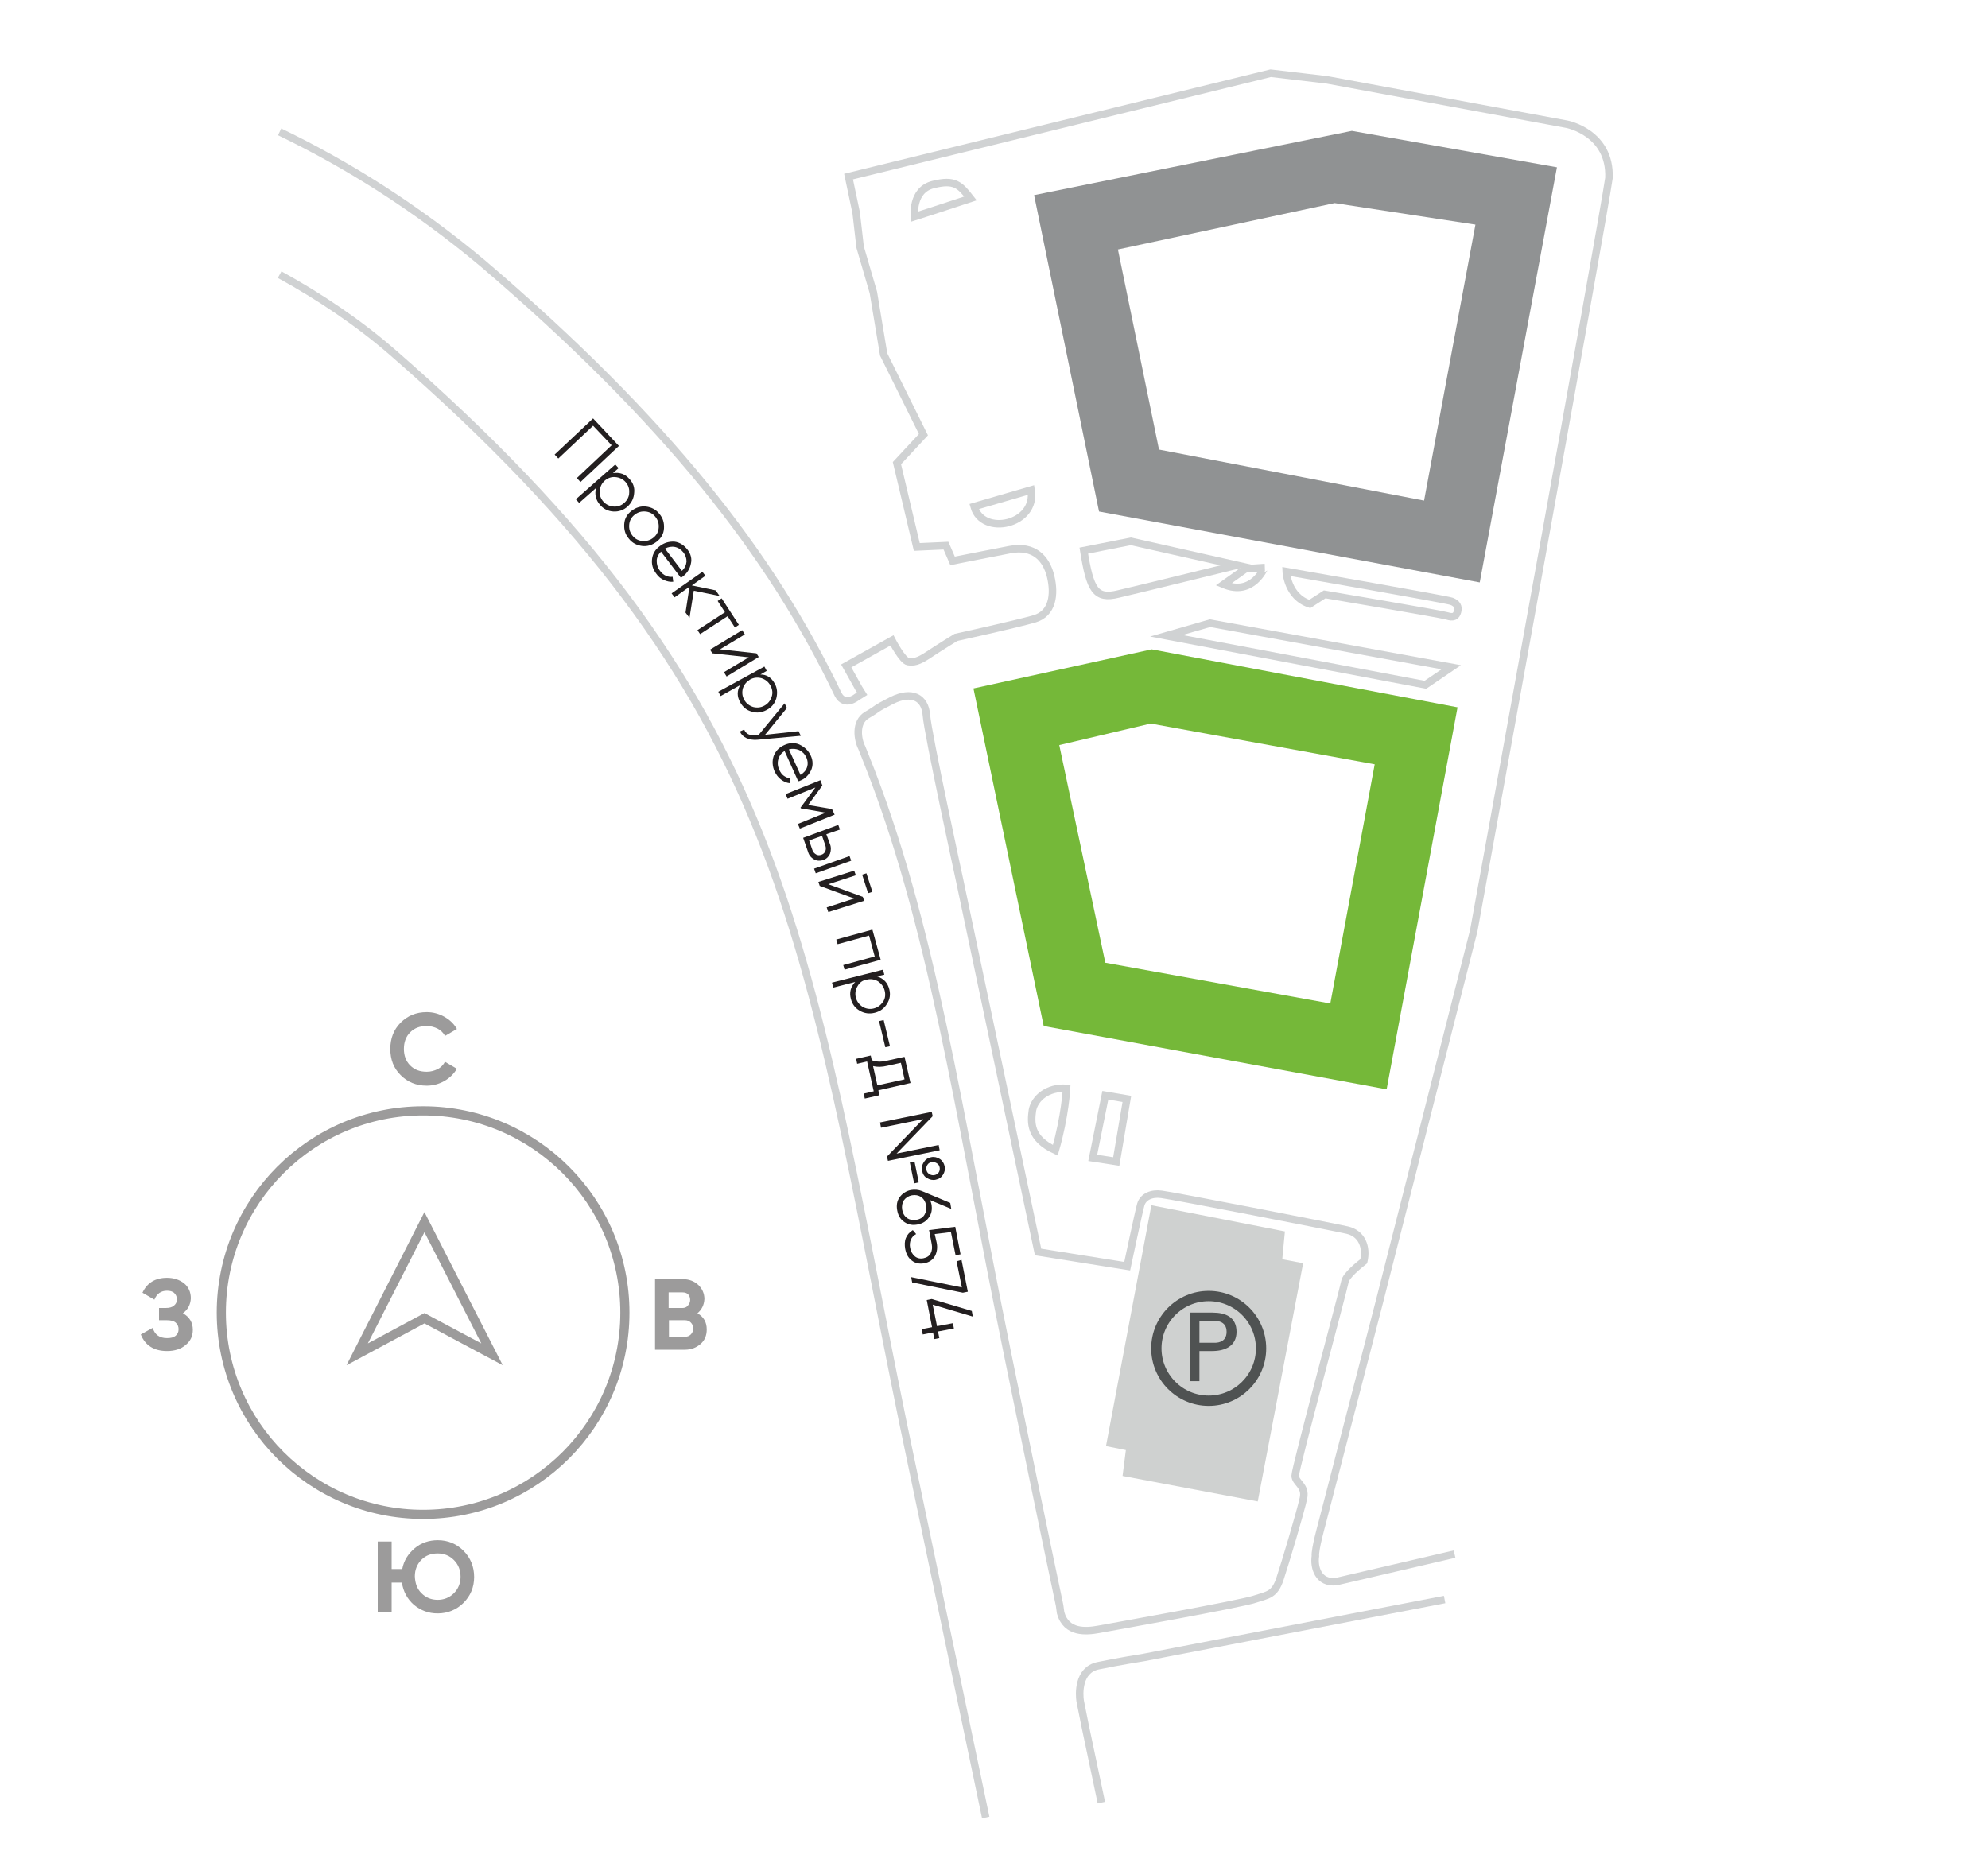 <?xml version="1.0" encoding="utf-8"?>
<!-- Generator: Adobe Illustrator 28.0.0, SVG Export Plug-In . SVG Version: 6.00 Build 0)  -->
<svg version="1.1" id="Layer_1" xmlns="http://www.w3.org/2000/svg" xmlns:xlink="http://www.w3.org/1999/xlink" x="0px" y="0px"
	 width="600px" height="560px" viewBox="0 0 600 560" style="enable-background:new 0 0 600 560;" xml:space="preserve">
<style type="text/css">
	.st0{fill:#75B839;}
	.st1{fill:#909293;}
	.st2{fill:none;stroke:#D0D2D3;stroke-width:2.268;stroke-miterlimit:10;}
	.st3{fill:#CFD1D0;}
	.st4{fill:#4F5252;}
	.st5{fill:none;stroke:#4F5252;stroke-width:3.111;stroke-miterlimit:10;}
	.st6{fill:none;}
	.st7{fill:none;stroke:#9C9B9B;stroke-width:2.761;stroke-miterlimit:10;}
	.st8{fill:#9C9B9B;}
	.st9{fill:#231F20;}
</style>
<g id="Layer_2_00000018931669003319001930000006481006060027367343_">
</g>
<g id="Layer_1_00000146479074287068317820000016141489446123478176_">
	<path class="st0" d="M347.6,196l-53.8,11.8L315,309.7l103.5,19.1l21.4-115.3L347.6,196z M401.5,302.9l-67.9-12.3l-13.9-65.7
		l27.6-6.5l67.6,12.3L401.5,302.9z"/>
	<path class="st1" d="M408,39.5l-95.9,19.4l19.6,95.5l114.9,21.4l23.3-125.3L408,39.5z M429.8,151.1l-80-15.4l-12.4-60.4l65.4-14
		l42.5,6.5L429.8,151.1z"/>
	<polygon class="st2" points="352,191.9 430.2,206.7 438,201.4 365.2,188.1 	"/>
	<path class="st2" d="M321.9,328.5c0,0-0.4,8.3-3.4,18.7c-7.8-3.6-7.4-8.5-6.9-12.1C312.3,331.5,316.2,328.1,321.9,328.5z"/>
	<polygon class="st2" points="333.6,330.6 340.1,331.7 336.9,350.6 329.8,349.5 	"/>
	<path class="st2" d="M332.4,544.1c-1.6-7.5-3.2-15.2-4.9-23.2l-1.5-7.5c-0.3-2-0.7-9.3,5.4-10.6c6.2-1.3,13.8-2.5,13.8-2.5
		l90.8-17.5"/>
	<path class="st2" d="M84.4,82.9c12,6.6,23.5,14.3,33.9,23.3c120.3,104.7,124.2,176.1,154.2,323.1l25,119.3"/>
	<path class="st2" d="M439,469.1l-35.7,8.3c-5.5,0.6-6.8-4.4-6.3-7.7c-0.2-2,1.9-9.5,1.9-9.5l17.4-67.2l28.5-112.1
		c0,0,38.9-213.8,40.8-227.2c0.5-13.7-12.7-16.2-12.7-16.2l-72.4-13.4l-17-2L256.1,53.3l2.3,10.9l1.2,10.4l4,13.7l3.1,18.7l12,24.2
		l-8,8.6l6,25.3l8.8-0.4l2,4.6c0,0,10-2,17.3-3.4s11,2.7,12.3,8.1c1.3,5.4,0.6,11.2-4.9,12.8s-23.7,5.6-23.7,5.6s-4.9,3-8.2,5.2
		s-4.5,2.3-6.2,2.1s-4.9-6.4-4.9-6.4l-13.8,7.7l3.8,6.8l1,1.6l-1.6,1c0,0-3.6,3-5.6-0.7c-20.3-42.5-51.9-82.9-107.3-130.2
		c-20.4-17.1-41.2-30-61.3-39.7"/>
	<path class="st2" d="M320.1,486.8c1.7,6.2,7.7,5.7,11.5,5s43.1-7.7,47.1-9.1c4-1.3,6-1.3,7.6-6.1c1.6-4.8,6.3-20.6,7.1-24.4
		c0.8-3.8-2.5-4.6-2.5-6.8s14.7-56.6,15-58.5s4.2-5,5.7-6.2c1-4.3-0.6-8.4-5-9.4s-53.2-10.5-56.1-10.8c-2.9-0.4-5.5,0.7-6.2,3.1
		c-0.7,2.5-4.1,18.6-4.1,18.6l-26.9-4.3l-23.7-112.3c0,0-9.6-44.2-10-49.7s-4.5-7.4-10.4-4.5c-5.9,3-3.7,2.2-7.5,4.4
		s-2.8,7.6-1.6,9.9l1,2.5c20.3,50.6,27.8,105.8,42.9,180c5.5,26.8,10.7,52.3,15.8,76.4L320.1,486.8z"/>
	<path class="st2" d="M276,65.4c0,0-1-8.1,5.7-9.7c6.4-1.6,8,0.1,11.2,4.2C284.8,62.6,276,65.4,276,65.4z"/>
	<path class="st2" d="M294,152.9l17.2-5C313,158.4,296.5,162,294,152.9z"/>
	<path class="st2" d="M388.2,172.5c0,0,48.3,8.4,49.9,9s2.2,1.6,1.8,3.1s-1.3,1.9-3.2,1.3c-2-0.6-36.9-6.5-36.9-6.5l-4.5,2.9
		C388.5,180.1,388.2,172.5,388.2,172.5z"/>
	<path class="st2" d="M369.3,176.4l6.6-4.7l5.8-0.4C381.6,171.3,378.1,180.1,369.3,176.4z"/>
	<path class="st2" d="M327.1,166.2l14.2-2.8l32,7.2c0,0-28.9,7.1-35.8,8.7C330.6,181,329,178,327.1,166.2z"/>
	<polygon class="st3" points="333.8,436.5 347.5,363.8 387.8,371.7 387,380.1 393.3,381.3 379.6,453.2 338.8,445.5 339.8,437.7 	"/>
	<g>
		<g>
			<path class="st4" d="M359.1,396.2h6.9c3.8,0,7.2,1.3,7.2,5.8c0,4.3-3.5,5.8-7.3,5.8H362v9.1h-2.9V396.2L359.1,396.2z
				 M366.5,405.3c0.3,0,3.7,0.2,3.7-3.3s-3.4-3.3-3.7-3.3H362v6.6L366.5,405.3L366.5,405.3z"/>
		</g>
		<circle class="st5" cx="364.8" cy="407" r="15.8"/>
	</g>
</g>
<rect class="st6" width="600" height="560"/>
<polygon class="st7" points="128.1,397.9 107.8,408.8 128.1,368.9 148.5,408.8 "/>
<circle class="st7" cx="127.7" cy="396.2" r="60.9"/>
<g>
	<path class="st8" d="M128.8,327.7c-3.2,0-5.8-1.1-7.9-3.2s-3.1-4.7-3.1-7.9c0-3.1,1-5.8,3.1-7.9s4.7-3.2,7.9-3.2
		c1.9,0,3.7,0.5,5.3,1.4s2.9,2.1,3.8,3.7l-3.6,2.1c-0.5-1-1.3-1.7-2.2-2.2c-1-0.5-2.1-0.8-3.3-0.8c-2.1,0-3.7,0.6-5,1.9
		s-1.9,3-1.9,5s0.6,3.7,1.9,5s2.9,1.9,5,1.9c1.2,0,2.3-0.3,3.3-0.8s1.7-1.3,2.2-2.2l3.6,2.1c-0.9,1.5-2.2,2.8-3.8,3.7
		C132.5,327.2,130.7,327.7,128.8,327.7z"/>
</g>
<g>
	<g>
		<path class="st8" d="M132.1,464.9c3.1,0,5.7,1.1,7.8,3.2s3.2,4.8,3.2,7.9s-1.1,5.7-3.2,7.8c-2.1,2.1-4.8,3.2-7.8,3.2
			c-2.8,0-5.1-0.9-7.2-2.6c-2-1.8-3.2-4-3.6-6.7h-3.1v8.9H114v-21.3h4.2v8.3h3.2c0.5-2.6,1.8-4.6,3.8-6.3
			C127.1,465.7,129.5,464.9,132.1,464.9z M127.2,480.9c1.3,1.3,2.9,2,4.9,2c1.9,0,3.6-0.7,4.9-2c1.3-1.3,2-3,2-5s-0.7-3.7-2-5
			s-2.9-2-4.9-2s-3.6,0.6-4.9,1.9c-1.3,1.3-2,3-2,5C125.3,478,125.9,479.6,127.2,480.9z"/>
	</g>
</g>
<g>
	<g>
		<path class="st8" d="M55.2,396.4c2,1.1,3,2.8,3,5c0,1.9-0.7,3.4-2.2,4.6c-1.4,1.2-3.3,1.8-5.6,1.8c-3.9,0-6.6-1.7-7.9-5l3.6-2
			c0.6,2.1,2.1,3.1,4.3,3.1c1.2,0,2-0.2,2.6-0.7s0.9-1.1,0.9-2c0-0.8-0.3-1.5-0.9-2s-1.5-0.7-2.6-0.7H48v-3.7h2
			c1.1,0,1.9-0.2,2.5-0.7s0.9-1.1,0.9-1.9s-0.3-1.4-0.8-1.9s-1.3-0.7-2.2-0.7c-1.8,0-3.1,0.9-3.8,2.7l-3.6-2.1
			c1.4-3,3.9-4.5,7.4-4.5c2.1,0,3.8,0.6,5.2,1.7c1.3,1.1,2,2.6,2,4.5C57.5,393.8,56.7,395.3,55.2,396.4z"/>
	</g>
</g>
<g>
	<g>
		<path class="st8" d="M210.5,396.4c1.9,1.1,2.8,2.7,2.8,4.9c0,1.8-0.6,3.3-1.9,4.4s-2.8,1.7-4.7,1.7h-9v-21.3h8.4
			c1.8,0,3.4,0.6,4.6,1.7c1.2,1.1,1.9,2.6,1.9,4.3C212.5,393.9,211.8,395.3,210.5,396.4z M206,390.1h-4.2v4.7h4.2
			c0.6,0,1.2-0.2,1.6-0.7c0.4-0.5,0.7-1,0.7-1.7s-0.2-1.2-0.6-1.7C207.3,390.3,206.7,390.1,206,390.1z M206.7,403.5
			c0.7,0,1.3-0.2,1.8-0.7s0.7-1.1,0.7-1.8c0-0.7-0.2-1.3-0.7-1.8s-1.1-0.7-1.8-0.7h-4.8v5H206.7z"/>
	</g>
</g>
<g>
	<path class="st9" d="M186.8,134.6l-11.6,10.9l-1.1-1.2l10.5-9.9l-5.6-5.9l-10.5,9.9l-1.1-1.2l11.6-10.9L186.8,134.6z"/>
	<path class="st9" d="M190,144.6c1.1,1.2,1.6,2.6,1.4,4.2c-0.1,1.6-0.8,3-2,4.1c-1.2,1.1-2.7,1.6-4.3,1.5c-1.6-0.1-3-0.8-4-2
		c-1.3-1.5-1.7-3.2-1.2-5.1l-5.1,4.5l-1-1.1l11.9-10.5l1,1.1l-1.7,1.5C187.1,142.5,188.7,143.1,190,144.6z M181,148.2
		c-0.1,1.2,0.3,2.3,1.1,3.2c0.8,0.9,1.9,1.4,3.1,1.5c1.2,0.1,2.3-0.3,3.2-1.1c0.9-0.8,1.5-1.9,1.5-3.1c0.1-1.2-0.3-2.3-1.1-3.2
		c-0.8-0.9-1.9-1.4-3.1-1.5s-2.3,0.3-3.2,1.1S181.1,147,181,148.2z"/>
	<path class="st9" d="M193.8,164.8c-1.6-0.2-3-0.9-4-2.2c-1.1-1.3-1.5-2.7-1.4-4.4s0.9-3,2.2-4s2.8-1.5,4.4-1.3c1.6,0.2,3,0.9,4,2.2
		c1.1,1.3,1.5,2.7,1.4,4.4s-0.9,3-2.2,4S195.4,165,193.8,164.8z M189.9,158.4c-0.1,1.2,0.2,2.3,1,3.3s1.8,1.5,3,1.6s2.3-0.2,3.3-1
		c1-0.8,1.5-1.8,1.6-3c0.1-1.2-0.2-2.3-1-3.3c-0.8-1-1.8-1.5-3-1.6s-2.3,0.2-3.3,1C190.5,156.2,190,157.2,189.9,158.4z"/>
	<path class="st9" d="M207.5,165.9c1,1.3,1.4,2.8,1,4.3c-0.3,1.5-1.1,2.8-2.4,3.8c-0.1,0.1-0.3,0.2-0.6,0.4l-6-7.9
		c-0.8,0.8-1.3,1.8-1.3,2.8c0,1.1,0.3,2.1,1,3c0.5,0.7,1.1,1.2,1.8,1.5c0.7,0.3,1.3,0.4,2,0.3l0.2,1.5c-0.9,0.1-1.9-0.1-2.8-0.5
		s-1.7-1-2.3-1.9c-1.1-1.4-1.5-2.9-1.3-4.5c0.2-1.6,1-2.9,2.4-3.9c1.3-1,2.8-1.4,4.4-1.3C205.1,163.7,206.4,164.5,207.5,165.9z
		 M206.3,166.8c-0.7-0.9-1.6-1.5-2.6-1.7s-2.1,0-3,0.5l5.1,6.7c0.9-0.8,1.3-1.8,1.4-2.8C207.2,168.5,206.9,167.6,206.3,166.8z"/>
	<path class="st9" d="M208.1,186.5l-1.2-1.6l1.2-7.8l-4.5,3.2l-0.9-1.2l9.3-6.5l0.9,1.2l-4.1,2.9l7.2,1.5l1.2,1.7l-7.8-1.6
		L208.1,186.5z"/>
	<path class="st9" d="M223,188.6l-1.2,0.8l-2.2-3.4l-8.3,5.4l-0.8-1.2l8.3-5.4l-2.2-3.4l1.2-0.8L223,188.6z"/>
	<path class="st9" d="M228.3,197.2l0.7,1.1l-9.7,5.9l-0.8-1.3l7.5-4.5l-11-1.2l-0.7-1.1l9.7-5.9l0.8,1.3l-7.5,4.5L228.3,197.2z"/>
	<path class="st9" d="M233.8,206.3c0.8,1.4,0.9,2.9,0.5,4.5c-0.5,1.6-1.4,2.7-2.9,3.5s-3,1-4.5,0.5c-1.6-0.4-2.7-1.4-3.5-2.8
		c-1-1.8-1-3.5,0-5.2l-5.9,3.3l-0.7-1.3l13.9-7.6l0.7,1.3l-1.9,1.1C231.4,203.6,232.8,204.5,233.8,206.3z M224.2,207.8
		c-0.3,1.2-0.2,2.3,0.4,3.4c0.6,1.1,1.5,1.8,2.7,2.2c1.2,0.3,2.3,0.2,3.4-0.4s1.8-1.5,2.2-2.7s0.2-2.3-0.4-3.4
		c-0.6-1.1-1.5-1.8-2.7-2.2c-1.2-0.3-2.3-0.2-3.4,0.4C225.3,205.8,224.6,206.6,224.2,207.8z"/>
	<path class="st9" d="M241,220.7l0.7,1.4l-13.2,1.2c-1.2,0.1-2.3-0.1-3.2-0.5c-0.9-0.4-1.6-1.1-2-2l1.3-0.6c0.5,1.3,1.6,1.9,3.5,1.7
		l0.8,0l7.9-9.6l0.7,1.4l-6.6,8.1L241,220.7z"/>
	<path class="st9" d="M244.7,228.1c0.7,1.5,0.7,3,0.1,4.4c-0.7,1.4-1.7,2.5-3.2,3.1c-0.2,0.1-0.4,0.2-0.7,0.2l-4.1-9.1
		c-1,0.6-1.6,1.4-1.9,2.5c-0.3,1-0.2,2.1,0.3,3.2c0.4,0.8,0.8,1.4,1.4,1.8c0.6,0.4,1.2,0.7,1.9,0.7l-0.2,1.5
		c-0.9-0.1-1.8-0.5-2.6-1.1c-0.8-0.6-1.4-1.4-1.9-2.4c-0.7-1.6-0.8-3.2-0.3-4.7c0.6-1.5,1.6-2.6,3.2-3.3c1.5-0.7,3.1-0.8,4.5-0.2
		C242.9,225.5,244,226.6,244.7,228.1z M243.4,228.7c-0.5-1.1-1.2-1.8-2.2-2.3c-1-0.4-2-0.5-3.1-0.2l3.5,7.7c1-0.6,1.7-1.4,2-2.4
		S243.8,229.7,243.4,228.7z"/>
	<path class="st9" d="M251.9,245.9l-10.5,4.2l-0.6-1.4l8.4-3.4l-7.5-1.3l-0.1-0.2l4.5-6.1l-8.4,3.4l-0.6-1.4l10.5-4.2l0.6,1.6
		l-4.3,5.9l7.2,1.2L251.9,245.9z"/>
	<path class="st9" d="M250.5,254.8c0.4,1,0.3,2,0,2.9c-0.4,0.9-1,1.5-2,1.9c-1,0.3-1.9,0.3-2.8-0.2c-0.9-0.5-1.5-1.2-1.8-2.2
		l-1.5-4.3L253,249l0.5,1.4l-4.1,1.4L250.5,254.8z M245.2,256.6c0.2,0.6,0.6,1,1.1,1.3c0.5,0.3,1,0.3,1.6,0.1s1-0.6,1.2-1.1
		c0.2-0.5,0.2-1.1,0-1.7l-1-2.9l-3.9,1.4L245.2,256.6z M256.4,258.4l0.5,1.4l-10.7,3.8l-0.5-1.4L256.4,258.4z"/>
	<path class="st9" d="M260.4,270.7l0.4,1.2l-10.8,3.4l-0.5-1.4l8.3-2.7l-10.4-3.8l-0.4-1.2l10.8-3.4l0.5,1.4l-8.3,2.7L260.4,270.7z
		 M260.2,264l1.3-0.4l1.8,5.6l-1.3,0.4L260.2,264z"/>
	<path class="st9" d="M265.8,289.7l-10.9,3l-0.4-1.4l9.5-2.6l-1.7-6.3l-9.5,2.6l-0.4-1.4l10.9-3L265.8,289.7z"/>
	<path class="st9" d="M268.4,298.6c0.4,1.6,0.2,3-0.7,4.4c-0.8,1.4-2.1,2.3-3.7,2.7s-3.1,0.2-4.5-0.6c-1.4-0.8-2.3-2-2.7-3.6
		c-0.5-1.9-0.1-3.6,1.3-5.1l-6.6,1.7l-0.4-1.5l15.4-3.9l0.4,1.5l-2.2,0.5C266.8,295.4,267.9,296.7,268.4,298.6z M258.8,297.7
		c-0.6,1-0.8,2.2-0.5,3.4c0.3,1.2,1,2.1,2,2.8c1.1,0.6,2.2,0.8,3.4,0.5c1.2-0.3,2.1-1,2.8-2s0.8-2.2,0.5-3.4c-0.3-1.2-1-2.1-2-2.8
		c-1.1-0.6-2.2-0.8-3.4-0.5C260.3,295.9,259.4,296.6,258.8,297.7z"/>
	<path class="st9" d="M265.3,308.2l1.4-0.3l1.9,7.9l-1.4,0.3L265.3,308.2z"/>
	<path class="st9" d="M265.1,329.1l0.3,1.5l-4.4,1l-0.3-1.5l3-0.7l-2-9l-3,0.7l-0.3-1.5l4.4-1l0.3,1.4c1.2,0.5,2.6,0.6,4.4,0.2
		l5.5-1.2l1.8,7.9L265.1,329.1z M263.5,321.8l1.3,5.8l8.2-1.8l-1.1-5l-4.1,0.9C266.2,322.1,264.7,322.1,263.5,321.8z"/>
	<path class="st9" d="M283.3,345.6l0.3,1.6l-15.6,3.2l-0.3-1.3l10.9-11.3l-12.7,2.6l-0.3-1.6l15.6-3.2l0.3,1.3l-10.9,11.3
		L283.3,345.6z M274.6,350.9l1.4-0.3l1.3,6.3l-1.4,0.3L274.6,350.9z M278.3,353.4c-0.2-1,0-1.8,0.5-2.6c0.5-0.8,1.2-1.3,2.2-1.5
		c0.9-0.2,1.8,0,2.6,0.5c0.8,0.5,1.3,1.3,1.5,2.2c0.2,1,0,1.8-0.5,2.6c-0.5,0.8-1.2,1.3-2.2,1.5c-0.9,0.2-1.8,0-2.6-0.5
		C279,355.2,278.5,354.4,278.3,353.4z M279.9,351.6c-0.3,0.4-0.4,1-0.3,1.5c0.1,0.6,0.4,1,0.9,1.3c0.5,0.3,1,0.4,1.5,0.3
		c0.6-0.1,1-0.4,1.3-0.8s0.4-1,0.3-1.5c-0.1-0.6-0.4-1-0.9-1.3c-0.5-0.3-1-0.4-1.5-0.3C280.6,350.9,280.2,351.1,279.9,351.6z"/>
	<path class="st9" d="M281.1,363.4c0.3,1.5,0.1,2.9-0.7,4c-0.8,1.2-1.9,1.9-3.4,2.2c-1.5,0.3-2.8,0.1-4-0.7
		c-1.2-0.8-1.9-1.9-2.2-3.5c-0.3-1.5-0.1-2.9,0.7-4s1.9-1.9,3.4-2.2c1.2-0.2,2.3-0.1,3.3,0.3l8.6,3.6l0.3,1.8l-6.5-2.7
		C280.9,362.6,281,363,281.1,363.4z M272.8,362.3c-0.5,0.8-0.7,1.8-0.5,2.9c0.2,1.1,0.7,1.9,1.5,2.5c0.8,0.5,1.7,0.7,2.8,0.5
		s1.9-0.7,2.4-1.5s0.7-1.8,0.5-2.9c-0.2-1.1-0.7-1.9-1.5-2.5c-0.8-0.5-1.7-0.7-2.8-0.5C274.2,361,273.4,361.5,272.8,362.3z"/>
	<path class="st9" d="M282.7,375.1c0.3,1.5,0.1,2.8-0.5,4c-0.7,1.2-1.7,1.9-3.2,2.2c-1.5,0.3-2.8,0-3.8-0.8c-1.1-0.8-1.7-2-2-3.5
		c-0.2-1.2-0.2-2.3,0.2-3.3s1.1-1.8,2.1-2.4l1,1.2c-0.8,0.4-1.3,1-1.6,1.7c-0.3,0.7-0.4,1.6-0.2,2.5c0.2,1.1,0.7,1.9,1.4,2.5
		c0.7,0.6,1.6,0.8,2.6,0.6c1-0.2,1.8-0.7,2.2-1.5c0.4-0.8,0.5-1.7,0.3-2.8l-0.8-4.2l7.9-1l1.6,8.3l-1.5,0.3l-1.4-7l-4.9,0.6
		L282.7,375.1z"/>
	<path class="st9" d="M290.2,380.3l1.9,9.6l-1.5,0.3l-15.3-3.1l-0.3-1.6l15.3,3.1l-1.6-7.9L290.2,380.3z"/>
	<path class="st9" d="M283.5,403.9l-1.5,0.3l-0.4-2l-3.1,0.6l-0.3-1.6l3.1-0.6l-1.6-8.2l1.5-0.3l12.1,3.6l0.3,1.7l-12.1-3.6l1.3,6.5
		l4.8-0.9l0.3,1.6l-4.8,0.9L283.5,403.9z"/>
</g>
</svg>
